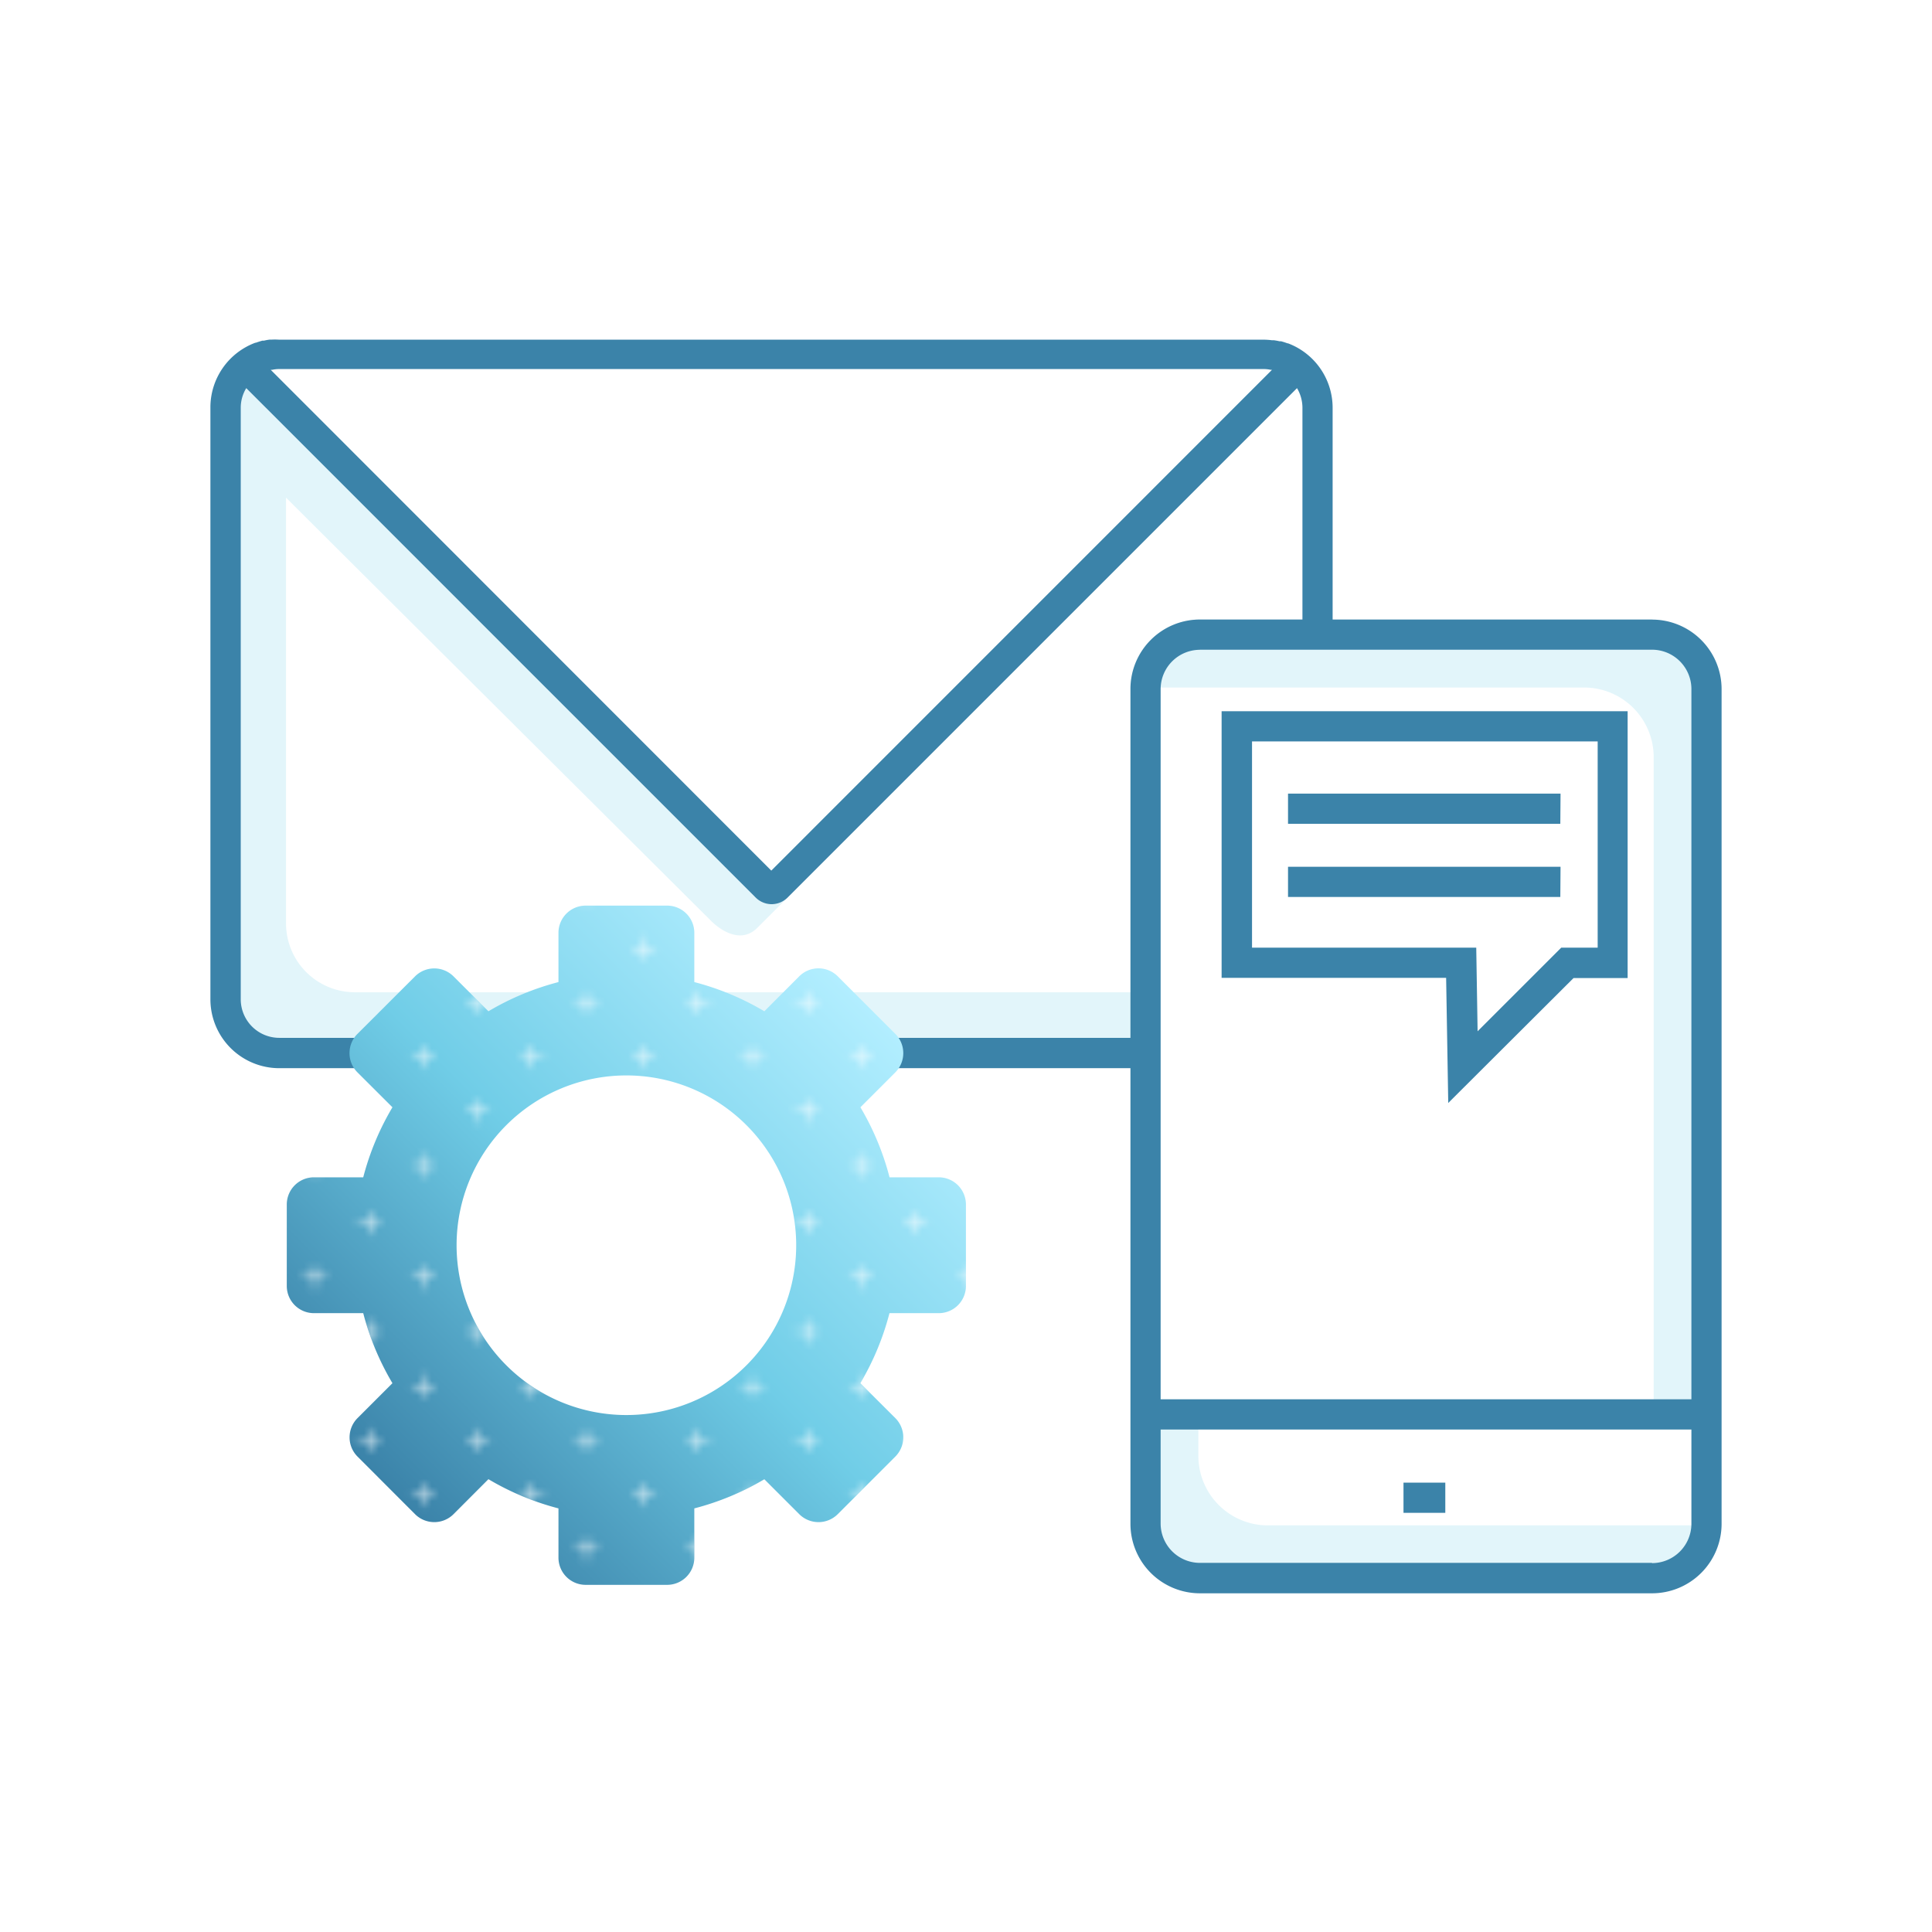 <svg xmlns="http://www.w3.org/2000/svg" xmlns:xlink="http://www.w3.org/1999/xlink" viewBox="0 0 256 256">
  <defs>
    <style>
      .cls-1, .cls-2 {
        fill: none;
      }

      .cls-2 {
        stroke: #fff;
        stroke-width: 0.3px;
      }

      .cls-3 {
        fill: #fff;
      }

      .cls-4 {
        fill: #e2f5fa;
      }

      .cls-5 {
        fill: #3b83a9;
      }

      .cls-6 {
        fill: url(#Nouvelle_nuance_de_dégradé_2);
      }

      .cls-7 {
        fill: url(#Croix_2);
      }
    </style>
    <linearGradient id="Nouvelle_nuance_de_dégradé_2" data-name="Nouvelle nuance de dégradé 2" x1="114.82" y1="133.18" x2="51.18" y2="196.82" gradientUnits="userSpaceOnUse">
      <stop offset="0" stop-color="#b2eeff"/>
      <stop offset="0.5" stop-color="#70cde7"/>
      <stop offset="1" stop-color="#3b83a9"/>
    </linearGradient>
    <pattern id="Croix_2" data-name="Croix 2" width="57.6" height="57.6" patternTransform="translate(-2818.28 100.44)" patternUnits="userSpaceOnUse" viewBox="0 0 57.6 57.6">
      <rect class="cls-1" width="57.6" height="57.6"/>
      <line class="cls-2" x1="52.5" y1="3.6" x2="55.5" y2="3.6"/>
      <line class="cls-2" x1="38.1" y1="3.6" x2="41.1" y2="3.6"/>
      <line class="cls-2" x1="23.7" y1="3.6" x2="26.7" y2="3.6"/>
      <line class="cls-2" x1="9.3" y1="3.6" x2="12.3" y2="3.6"/>
      <line class="cls-2" x1="45.3" y1="10.8" x2="48.3" y2="10.8"/>
      <line class="cls-2" x1="30.9" y1="10.8" x2="33.9" y2="10.8"/>
      <line class="cls-2" x1="16.5" y1="10.8" x2="19.5" y2="10.8"/>
      <line class="cls-2" x1="2.1" y1="10.8" x2="5.1" y2="10.8"/>
      <line class="cls-2" x1="52.5" y1="18" x2="55.5" y2="18"/>
      <line class="cls-2" x1="38.1" y1="18" x2="41.1" y2="18"/>
      <line class="cls-2" x1="23.7" y1="18" x2="26.7" y2="18"/>
      <line class="cls-2" x1="9.3" y1="18" x2="12.3" y2="18"/>
      <line class="cls-2" x1="45.3" y1="25.2" x2="48.3" y2="25.2"/>
      <line class="cls-2" x1="30.9" y1="25.2" x2="33.9" y2="25.2"/>
      <line class="cls-2" x1="16.5" y1="25.2" x2="19.5" y2="25.2"/>
      <line class="cls-2" x1="2.1" y1="25.2" x2="5.1" y2="25.2"/>
      <line class="cls-2" x1="52.5" y1="32.4" x2="55.5" y2="32.4"/>
      <line class="cls-2" x1="38.1" y1="32.4" x2="41.1" y2="32.4"/>
      <line class="cls-2" x1="23.7" y1="32.4" x2="26.7" y2="32.4"/>
      <line class="cls-2" x1="9.3" y1="32.4" x2="12.3" y2="32.4"/>
      <line class="cls-2" x1="45.3" y1="39.6" x2="48.3" y2="39.6"/>
      <line class="cls-2" x1="30.9" y1="39.6" x2="33.9" y2="39.6"/>
      <line class="cls-2" x1="16.5" y1="39.6" x2="19.5" y2="39.6"/>
      <line class="cls-2" x1="2.1" y1="39.6" x2="5.1" y2="39.6"/>
      <line class="cls-2" x1="52.5" y1="46.8" x2="55.5" y2="46.8"/>
      <line class="cls-2" x1="38.1" y1="46.8" x2="41.1" y2="46.8"/>
      <line class="cls-2" x1="23.7" y1="46.8" x2="26.7" y2="46.8"/>
      <line class="cls-2" x1="9.3" y1="46.8" x2="12.3" y2="46.8"/>
      <line class="cls-2" x1="45.3" y1="54" x2="48.3" y2="54"/>
      <line class="cls-2" x1="30.9" y1="54" x2="33.9" y2="54"/>
      <line class="cls-2" x1="16.5" y1="54" x2="19.5" y2="54"/>
      <line class="cls-2" x1="2.1" y1="54" x2="5.1" y2="54"/>
      <line class="cls-2" x1="54" y1="2.1" x2="54" y2="5.1"/>
      <line class="cls-2" x1="39.6" y1="2.1" x2="39.6" y2="5.1"/>
      <line class="cls-2" x1="25.2" y1="2.1" x2="25.2" y2="5.1"/>
      <line class="cls-2" x1="10.8" y1="2.1" x2="10.8" y2="5.1"/>
      <line class="cls-2" x1="46.8" y1="9.3" x2="46.8" y2="12.3"/>
      <line class="cls-2" x1="32.4" y1="9.3" x2="32.4" y2="12.3"/>
      <line class="cls-2" x1="18" y1="9.3" x2="18" y2="12.3"/>
      <line class="cls-2" x1="3.6" y1="9.3" x2="3.6" y2="12.3"/>
      <line class="cls-2" x1="54" y1="16.5" x2="54" y2="19.5"/>
      <line class="cls-2" x1="39.6" y1="16.5" x2="39.6" y2="19.5"/>
      <line class="cls-2" x1="25.2" y1="16.5" x2="25.2" y2="19.5"/>
      <line class="cls-2" x1="10.8" y1="16.5" x2="10.8" y2="19.5"/>
      <line class="cls-2" x1="46.8" y1="23.7" x2="46.8" y2="26.7"/>
      <line class="cls-2" x1="32.4" y1="23.7" x2="32.4" y2="26.7"/>
      <line class="cls-2" x1="18" y1="23.7" x2="18" y2="26.7"/>
      <line class="cls-2" x1="3.6" y1="23.7" x2="3.6" y2="26.7"/>
      <line class="cls-2" x1="54" y1="30.9" x2="54" y2="33.9"/>
      <line class="cls-2" x1="39.6" y1="30.9" x2="39.6" y2="33.9"/>
      <line class="cls-2" x1="25.2" y1="30.9" x2="25.2" y2="33.9"/>
      <line class="cls-2" x1="10.8" y1="30.9" x2="10.8" y2="33.9"/>
      <line class="cls-2" x1="46.8" y1="38.1" x2="46.8" y2="41.1"/>
      <line class="cls-2" x1="32.4" y1="38.1" x2="32.4" y2="41.1"/>
      <line class="cls-2" x1="18" y1="38.1" x2="18" y2="41.1"/>
      <line class="cls-2" x1="3.6" y1="38.1" x2="3.6" y2="41.1"/>
      <line class="cls-2" x1="54" y1="45.3" x2="54" y2="48.3"/>
      <line class="cls-2" x1="39.6" y1="45.3" x2="39.6" y2="48.3"/>
      <line class="cls-2" x1="25.2" y1="45.3" x2="25.2" y2="48.3"/>
      <line class="cls-2" x1="10.8" y1="45.3" x2="10.8" y2="48.3"/>
      <line class="cls-2" x1="46.8" y1="52.5" x2="46.8" y2="55.5"/>
      <line class="cls-2" x1="32.4" y1="52.5" x2="32.4" y2="55.5"/>
      <line class="cls-2" x1="18" y1="52.5" x2="18" y2="55.5"/>
      <line class="cls-2" x1="3.6" y1="52.5" x2="3.6" y2="55.5"/>
    </pattern>
  </defs>
  <title>ICON_mailing</title>
  <g id="IC_mailing">
    <path class="cls-3" d="M218.6,82.75H175.82V54.47a9.13,9.13,0,0,0-9.1-9.1h-129a9.12,9.12,0,0,0-9.1,9.1v77.47a9.13,9.13,0,0,0,9.1,9.1H150.18v60.31a9.12,9.12,0,0,0,9.12,9.12h59.3a9.12,9.12,0,0,0,9.12-9.12V91.87A9.12,9.12,0,0,0,218.6,82.75Z"/>
    <path class="cls-4" d="M218.6,210.47H159.3a9.12,9.12,0,0,1-9.12-9.12V187.42h8.61v5.48a9.21,9.21,0,0,0,9.21,9.22h59.69A9.13,9.13,0,0,1,218.6,210.47ZM37.73,141H150.18v-9.52H47a9.13,9.13,0,0,1-9.1-9.1V65.94c6.74,6.73,56.24,56,56.24,56s3.46,3.75,6.21,1l4-4a3,3,0,0,1-4.2,0h0L30.36,49.16a9,9,0,0,0-1.73,5.31v77.47A9.13,9.13,0,0,0,37.73,141ZM218.6,82.75H175.82V82.1H159a9.21,9.21,0,0,0-9.2,9h60.1a9.22,9.22,0,0,1,9.22,9.22v87.83l8.6-.69V91.87A9.12,9.12,0,0,0,218.6,82.75Z"/>
    <path class="cls-5" d="M150.18,137.52H37a5.11,5.11,0,0,1-5.1-5.1V54a5,5,0,0,1,.73-2.57l67.51,67.51h0a3,3,0,0,0,2.1.87,3,3,0,0,0,2.11-.87l67.51-67.51a5.12,5.12,0,0,1,.72,2.57V82.75h4V54a9.13,9.13,0,0,0-5.92-8.51l-.07,0q-.4-.15-.84-.27l-.21,0a7.09,7.09,0,0,0-.78-.14l-.25,0a8.76,8.76,0,0,0-1-.07H37A8.45,8.45,0,0,0,36,45l-.26,0a6.53,6.53,0,0,0-.77.14l-.21,0c-.29.08-.57.17-.85.27l-.07,0A9.14,9.14,0,0,0,27.88,54v78.44a9.13,9.13,0,0,0,9.1,9.1h113.2ZM35.9,49l.18,0a4.43,4.43,0,0,1,.9-.1H167.46a4.61,4.61,0,0,1,.91.1l.18,0h0l-66.35,66.36L35.87,49Zm183,33.09H159a9.21,9.21,0,0,0-9.21,9.22V201.9a9.21,9.21,0,0,0,9.21,9.22h59.9a9.22,9.22,0,0,0,9.22-9.22V91.32A9.22,9.22,0,0,0,218.9,82.1Zm-59.9,4h59.9a5.22,5.22,0,0,1,5.22,5.22v94.1H153.79V91.32A5.22,5.22,0,0,1,159,86.1Zm59.9,121H159a5.22,5.22,0,0,1-5.21-5.22V189.42h70.33V201.9A5.22,5.22,0,0,1,218.9,207.12Zm-27-60.94-.28-16.58H161.87V94.24h53.8V129.6H208.5Zm-26-20.58h29.71l.18,11.08,11.08-11.08h4.83V98.24h-45.8Zm25.61,74.89h-5.54v-4h5.54Zm15.27-95.3H170.67v4h36.08Zm0,9.69H170.67v4h36.08Z"/>
    <path class="cls-6" d="M124.4,156h-6.53a35.82,35.82,0,0,0-3.86-9.28l4.63-4.63a3.61,3.61,0,0,0,0-5.09L111,129.36a3.61,3.61,0,0,0-5.09,0L101.28,134A35.82,35.82,0,0,0,92,130.13V123.6a3.6,3.6,0,0,0-3.6-3.6H77.6a3.6,3.6,0,0,0-3.6,3.6v6.53A35.82,35.82,0,0,0,64.72,134l-4.63-4.63a3.61,3.61,0,0,0-5.09,0L47.36,137a3.61,3.61,0,0,0,0,5.09L52,146.72A35.82,35.82,0,0,0,48.13,156H41.6a3.6,3.6,0,0,0-3.6,3.6v10.8a3.6,3.6,0,0,0,3.6,3.6h6.53A35.82,35.82,0,0,0,52,183.28l-4.63,4.63a3.61,3.61,0,0,0,0,5.09L55,200.64a3.61,3.61,0,0,0,5.09,0L64.72,196A35.82,35.82,0,0,0,74,199.87v6.53a3.6,3.6,0,0,0,3.6,3.6H88.4a3.6,3.6,0,0,0,3.6-3.6v-6.53a35.82,35.82,0,0,0,9.28-3.86l4.63,4.63a3.61,3.61,0,0,0,5.09,0l7.64-7.64a3.61,3.61,0,0,0,0-5.09L114,183.28a35.82,35.82,0,0,0,3.86-9.28h6.53a3.6,3.6,0,0,0,3.6-3.6V159.6A3.6,3.6,0,0,0,124.4,156ZM83,187.5A22.5,22.5,0,1,1,105.5,165,22.5,22.5,0,0,1,83,187.5Z"/>
    <path class="cls-7" d="M124.4,156h-6.53a35.82,35.82,0,0,0-3.86-9.28l4.63-4.63a3.61,3.61,0,0,0,0-5.09L111,129.36a3.61,3.61,0,0,0-5.09,0L101.28,134A35.82,35.82,0,0,0,92,130.13V123.6a3.6,3.6,0,0,0-3.6-3.6H77.6a3.6,3.6,0,0,0-3.6,3.6v6.53A35.82,35.82,0,0,0,64.72,134l-4.63-4.63a3.61,3.61,0,0,0-5.09,0L47.36,137a3.61,3.61,0,0,0,0,5.09L52,146.72A35.82,35.82,0,0,0,48.13,156H41.6a3.6,3.6,0,0,0-3.6,3.6v10.8a3.6,3.6,0,0,0,3.6,3.6h6.53A35.82,35.82,0,0,0,52,183.28l-4.63,4.63a3.61,3.61,0,0,0,0,5.09L55,200.64a3.61,3.61,0,0,0,5.09,0L64.72,196A35.82,35.82,0,0,0,74,199.87v6.53a3.6,3.6,0,0,0,3.6,3.6H88.4a3.6,3.6,0,0,0,3.6-3.6v-6.53a35.82,35.82,0,0,0,9.28-3.86l4.63,4.63a3.61,3.61,0,0,0,5.09,0l7.64-7.64a3.61,3.61,0,0,0,0-5.09L114,183.28a35.82,35.82,0,0,0,3.86-9.28h6.53a3.6,3.6,0,0,0,3.6-3.6V159.6A3.6,3.6,0,0,0,124.4,156ZM83,187.5A22.5,22.5,0,1,1,105.5,165,22.5,22.5,0,0,1,83,187.5Z"/>
  </g>
</svg>

